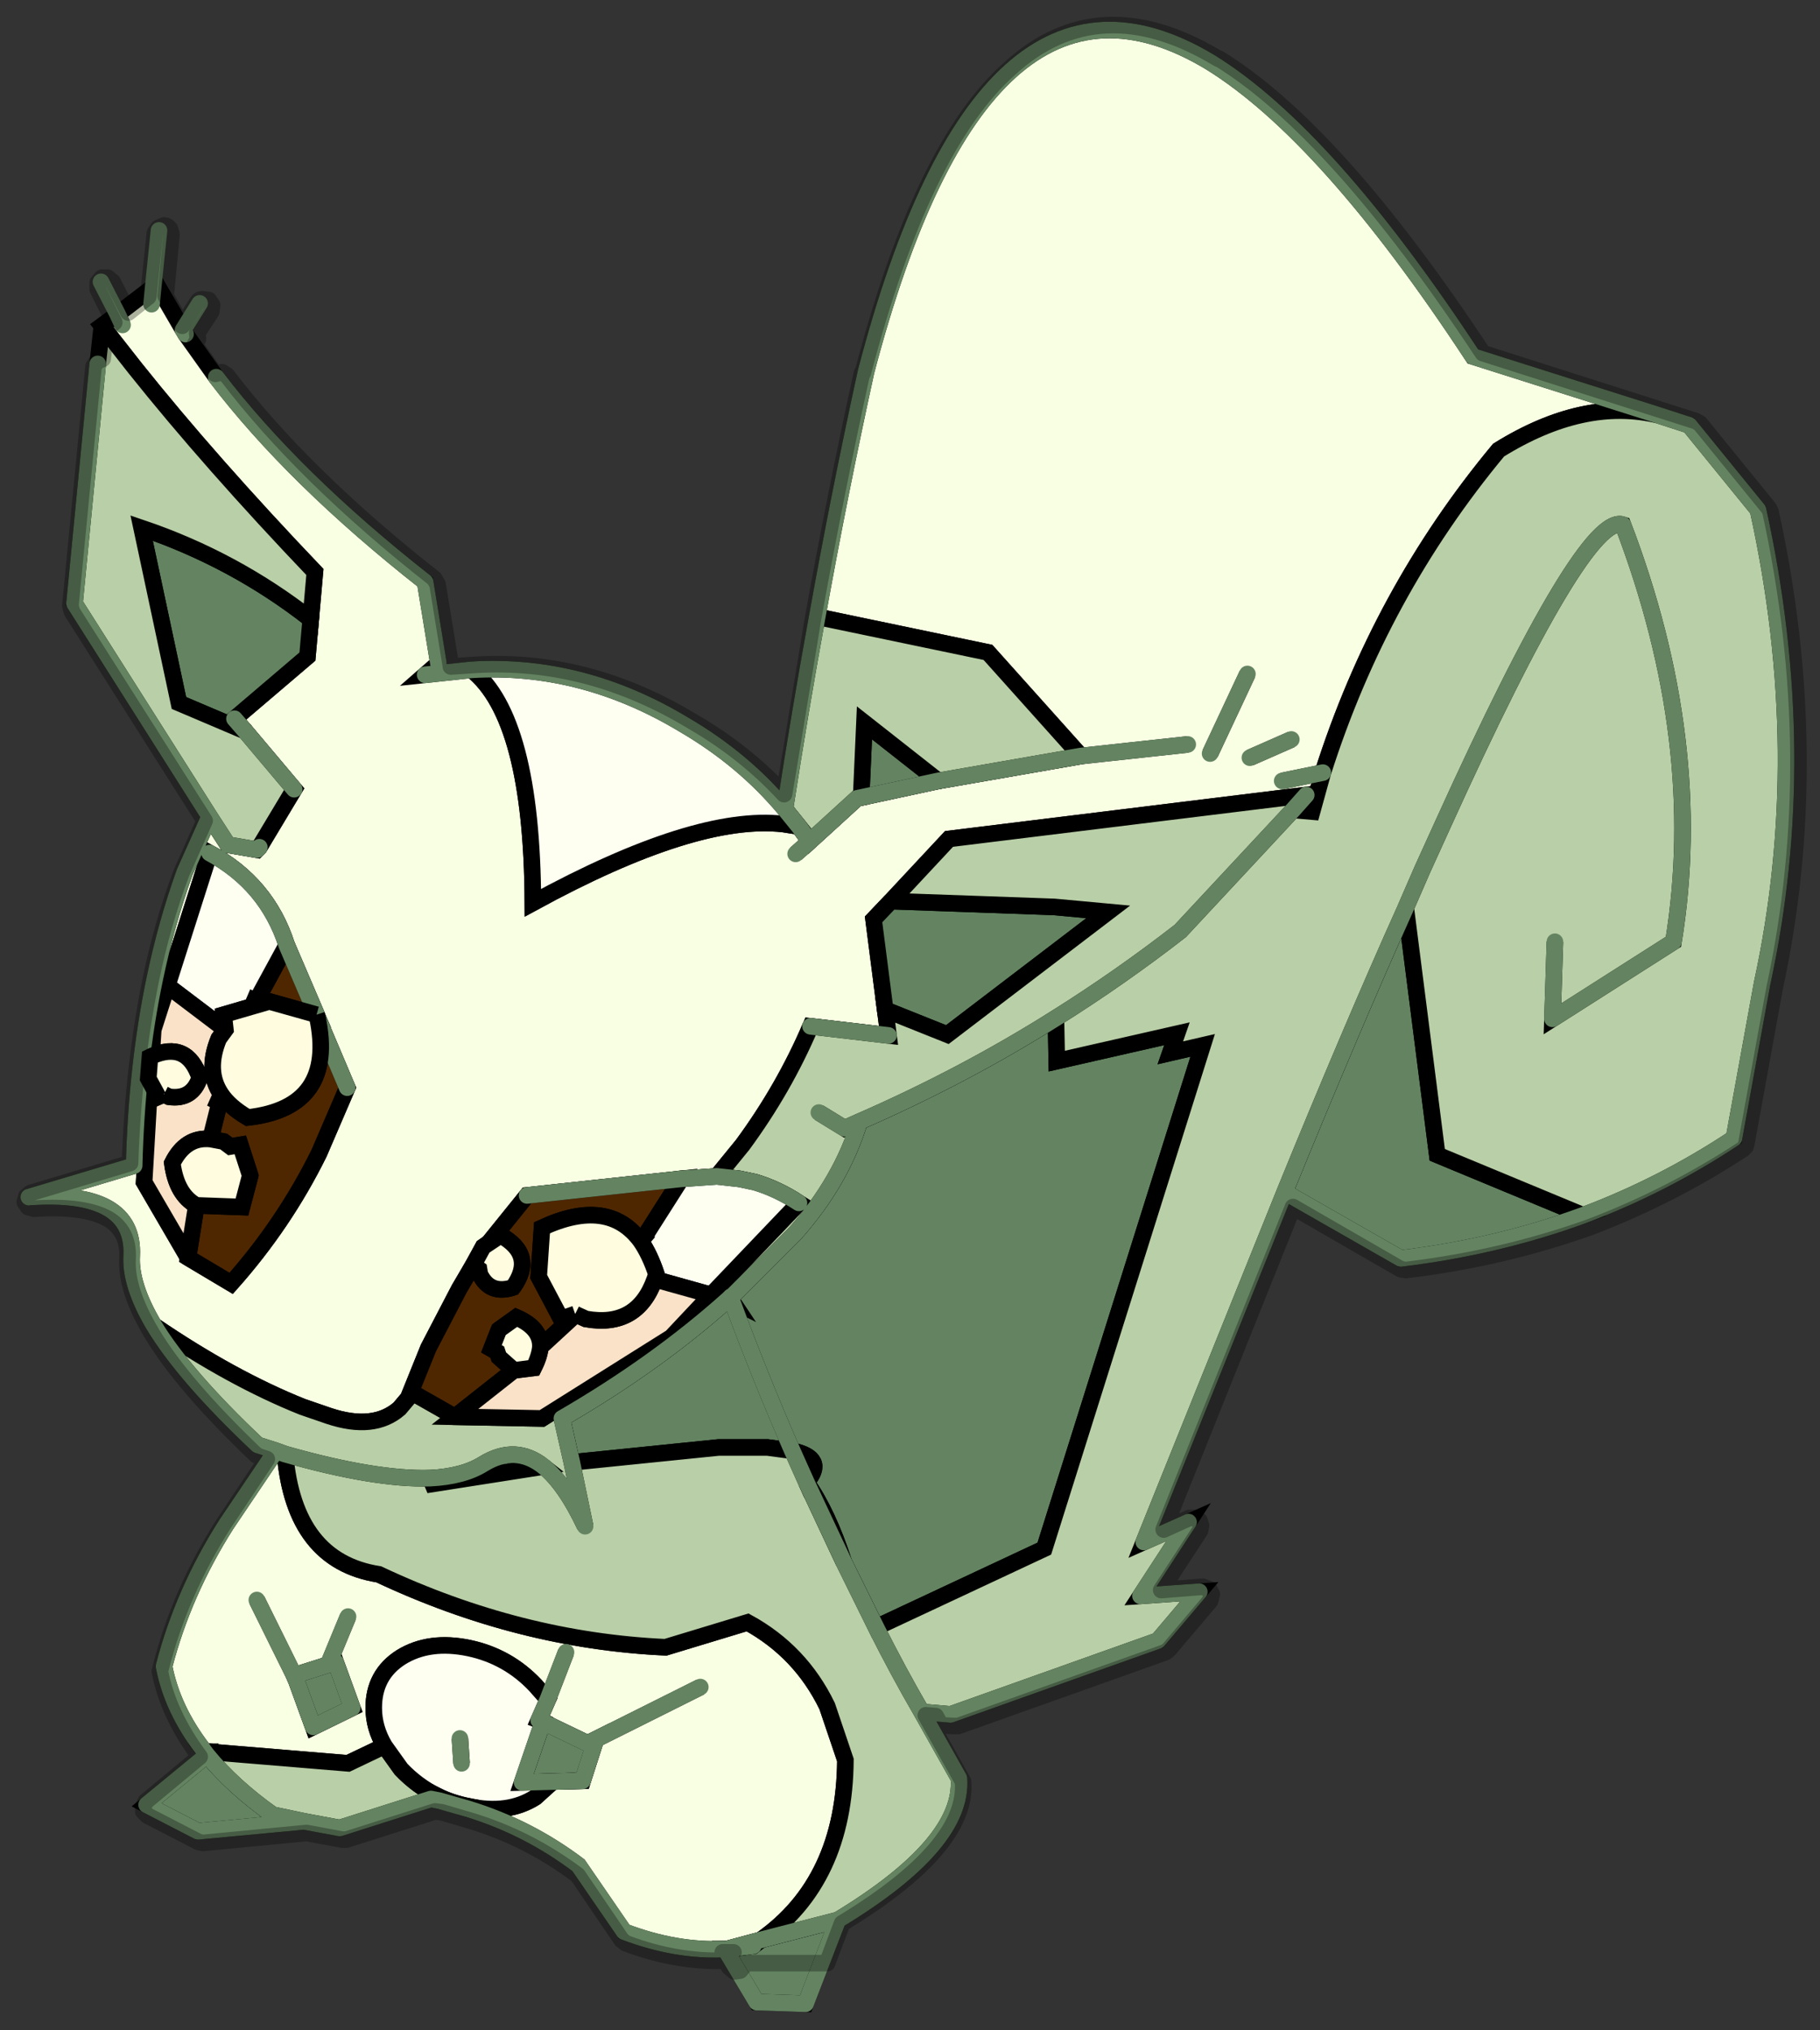 <svg width="156" height="174" xmlns="http://www.w3.org/2000/svg" xmlns:xlink="http://www.w3.org/1999/xlink">
 <rect width="100%" height="100%" fill="#333333" stroke="none"/>
 <defs>
  <g transform="matrix(1,0,0,1,192.55,294) " id="shape0">
   <path id="svg_1" fill-rule="evenodd" fill="#f8ffe3" d="m9.25,-126q1.35,-7.5 2.95,-14.8q7.05,-26.9 20.75,-18.65q7.05,4.35 15.85,17.75l11.2,3.55q-4.5,-1.1 -9.65,2.1q-7.15,8.6 -10.6,19.45l-0.65,2.35l-1.15,-0.1l0.8,-0.9l-21.55,2.65l-3.5,3.75l-1.05,1.1l0.7,5.45l0.2,1.55l-4.7,-0.55l0,-0.05l0,0.05q-1.6,3.75 -4.1,7.15l-1.55,1.9l-2.15,0.15l-9.3,1l-2.3,2.85l-0.35,0.25l-0.6,1.1l-0.85,1.45l-1.85,3.55l-1.05,2.6l0.1,0.1l-0.8,0.95q-1.55,1.35 -4.25,0.45l-1.6,-0.55q-4.25,-1.7 -8.95,-4.9q-1.45,-2.45 -1.35,-4.2q0.2,-4 -6.2,-3.55l6.35,-1.9q0.15,-6.05 1.25,-11.3q0.7,-3.35 1.8,-6.4l1.5,-3.35l1.1,1.7l1.75,0.3l0.15,-0.15l2.1,-3.5l-2.95,-3.5l-0.65,-0.75l4.4,-3.75l0.2,-2.25l0.25,-2.85q-6.3,-6.6 -10.85,-12.3l-2,-2.55l0.95,-0.7l0.3,0.65l-0.3,-0.65l2.15,-1.65l0.2,-0.15l1.6,2.75l0.15,0.25l1.85,2.6q4.65,6.1 12.6,12.35l0.8,4.9l-0.8,0.7l2.8,-0.3q3.65,2.9 3.7,14.05q9.8,-5.35 15.1,-4.75l0.95,0.15l0.65,0.9l2.85,-2.6l0.25,-0.05l4.65,-1l8.6,-1.5l-5.6,-6.25l-10.3,-2.15m22.35,7.7l-6.45,0.7l6.45,-0.7m-52.5,16.45l-0.05,-0.15l-1.8,-4.2q-1.2,-3.7 -4.65,-5.55l-2.55,8l-0.85,2.65l-0.1,1.6l-0.1,0.05l-0.1,1.3l0.1,0.2l-0.35,6.05l2.65,4.55l2.6,1.55q3.2,-3.6 5.3,-7.85l1.7,-3.95l-1.8,-4.25m29.7,-10.6l-0.85,0.75l0.85,-0.75m-32.2,36.75l0.55,0.2q0.55,6.45 5.65,7.25q8.5,4 17.3,4.4l4.95,-1.5q3.2,1.75 4.8,5.05l1.1,3.25q-0.05,7.3 -5.1,10.85l-2.05,0.55l-0.1,0q-2.95,0.15 -6.1,-1.05l-2.75,-4q-3.05,-2.3 -6.65,-3.4l0.05,-0.15q2.35,0.5 4,-0.55l1.05,-0.95l1.8,-0.05l0.8,-2.5l-0.5,0.25l-2.7,-1.3l-0.25,-0.1l0.55,-1.25l-0.75,-0.85q-1.65,-1.75 -4,-2.25q-2.4,-0.5 -4.1,0.55q-1.65,1.05 -1.65,3.05q0,1.2 0.65,2.3l-2.2,1.05l-8.45,-0.7l-0.2,0l-0.1,-0.15q-1.85,-2.4 -2.35,-5q1.15,-4.45 3.75,-8.55l3,-4.45m61.25,-42.9l-2.5,1.1l2.5,-1.1m-2.65,-3.95l-2.25,4.8l2.25,-4.8m2.1,6.45l2.45,-0.5l-2.45,0.5m-68.2,-28.75l0.1,-1.05l-0.1,1.05m33.1,83.4l-6.3,3.15l6.3,-3.15m-8.1,-2.1l-1.1,2.85l1.1,-2.85m-14.35,0.75l-2.05,0.65l0.15,0.35l1,2.75l2.35,-1.15l-1,-2.75l-0.45,0.15l1.2,-2.9l-1.2,2.9m-2.05,0.65l-2.25,-4.55l2.25,4.55"/>
   <path id="svg_2" fill-rule="evenodd" fill="#648461" d="m-25.25,-119.1l-4,-1.7l-2.25,-10.55q5.6,1.9 10.2,5.5l-0.2,2.25l-4.4,3.75l0.65,0.75m37.15,4l0.2,-4.5l4.45,3.5l-4.65,1m-26,41.05q2,-0.1 3.2,-0.85q1.95,-1.2 3.65,0.15l-6.7,1.05l-0.15,-0.35m8.55,-0.95l-0.6,-2.65q5.7,-3.3 10.05,-7.2l0.2,0.1l0,-0.25l3.8,-3.8q2.8,-3.15 3.9,-6.75q6.3,-2.75 11.85,-6.25l0.05,2.6l7.25,-1.65l-0.4,1.15l1.95,-0.45l-9.55,30.35l-10.15,4.75l-1.95,-3.95q-0.95,-2.95 -2.25,-4.8q1.25,-1.45 -0.85,-1.9l-1.5,-0.2l-2.95,0l-8.85,0.9m19.25,-33.85l9.85,0.35l3.25,0.3l-9.7,7.4l-3.75,-1.5l-0.7,-5.45l1.05,-1.1m23.75,17.55q4,-9.8 7.3,-17.15l1.9,14.9l8.8,3.65q-5.2,1.9 -11,2.6l-7,-4m-59.15,37.95l-6.4,0.6l-3.1,-1.6l3.65,-3q1.55,1.9 3.95,3.6l1.9,0.4m29.45,-22.35q-1.95,-4.45 -3.65,-9.05q1.7,4.6 3.65,9.05m-15.05,16.35l2.7,1.3l0.5,-0.25l-0.8,2.5l-1.8,0.05l-1.85,0.05l1.25,-3.65m-12.95,-3.45l0.45,-0.15l1,2.75l-2.35,1.15l-1,-2.75l-0.15,-0.35l2.05,-0.65m24,17.25l0.2,-0.1l1.45,-0.2l0.45,-0.35l4.65,-1.2l-1.95,5.05l-2.95,-0.1l-1.85,-3.1"/>
   <path id="svg_3" fill-rule="evenodd" fill="#b9cfa7" d="m9.25,-126l10.3,2.15l5.6,6.25l-8.6,1.5l-4.45,-3.5l-0.2,4.5l-0.25,0.05l-2.85,2.6l-0.65,-0.9l-0.85,-1.05q0.9,-5.85 1.95,-11.6m-43.15,-17.55l2,2.55q4.55,5.7 10.85,12.3l-0.25,2.85q-4.6,-3.6 -10.2,-5.5l2.25,10.55l4,1.7l2.95,3.5l-2.1,3.5l-0.15,0.15l-1.75,-0.3l-1.1,-1.7l-8.15,-12.85l1.4,-14.45l0.25,-2.3m43.25,47.45l1.55,0.95l0.9,-0.4l-0.9,0.4l-1.55,-0.95m-6.15,3.85l1.55,-1.9q2.5,-3.4 4.1,-7.15l4.7,0.55l-0.2,-1.55l3.75,1.5l9.7,-7.4l-3.25,-0.3l-9.85,-0.35l3.5,-3.75l21.55,-2.65l-0.8,0.9l-6.8,7.3q-3.6,2.8 -7.5,5.25q3.9,-2.45 7.5,-5.25l6.8,-7.3l1.15,0.1l0.65,-2.35q3.45,-10.85 10.6,-19.45q5.15,-3.2 9.65,-2.1l1.85,0.6l4.15,5.1q3.25,14.75 0.25,28.55l-1.7,9.35q-4.3,2.85 -9.1,4.65l-8.8,-3.65l-1.9,-14.9q-3.3,7.35 -7.3,17.15l-8.5,21.1l2.7,-1.2l-2.9,4.45l3.55,-0.25l-2.5,2.95l-12.5,4.45l-1.75,-0.15q-1.45,-2.5 -2.75,-5.1q1.3,2.6 2.75,5.1l2.25,4q0.3,3.95 -7.3,8.55l-4.65,1.2q5.05,-3.55 5.1,-10.85l-1.1,-3.25q-1.6,-3.3 -4.8,-5.05l-4.95,1.5q-8.8,-0.4 -17.3,-4.4q-5.1,-0.8 -5.65,-7.25l-0.55,-0.2l-1.1,-0.35q-4.4,-4.15 -6.25,-7.2q4.7,3.2 8.95,4.9l1.6,0.55q2.7,0.9 4.25,-0.45l0.8,-0.95l2.55,1.45l5.25,0.1l7.8,-4.9l2.4,-2.55l5.3,-5.55q-1.3,-0.85 -2.65,-1.25l-0.95,-0.2l-1.35,-0.15m-17.3,18.2q-3.3,0.1 -8.75,-1.45q5.45,1.55 8.75,1.45l0.15,0.35l6.7,-1.05q-1.7,-1.35 -3.65,-0.15q-1.2,0.75 -3.2,0.85m8.55,-0.95l0.8,3.85q-1.2,-2.55 -2.5,-3.6q1.3,1.05 2.5,3.6l-0.8,-3.85l8.85,-0.9l2.95,0l1.5,0.2q2.1,0.45 0.85,1.9l-0.85,-1.9l0.85,1.9l2.25,4.8l1.95,3.95l10.15,-4.75l9.55,-30.35l-1.95,0.45l0.4,-1.15l-7.25,1.65l-0.05,-2.6q-5.55,3.5 -11.85,6.25q-1.1,3.6 -3.9,6.75l-3.8,3.8l-0.05,0l-0.1,0.1l-0.05,0.05q-4.35,3.9 -10.05,7.2l0.6,2.65m59.3,-31.4l-0.15,4.65l7.3,-4.65q1.95,-12.05 -3.05,-25.15q-2.3,-0.8 -10.85,18.05l-1.25,2.75l-1,2.3l1,-2.3l1.25,-2.75q8.55,-18.85 10.85,-18.05q5,13.1 3.05,25.15l-7.3,4.65l0.15,-4.65m-81.3,49.05l0.05,-0.2l8.45,0.7l2.2,-1.05l1,1.4q0.95,1 2.15,1.6l0.15,0.3l-0.5,-0.1l-5.5,1.75l-2.15,-0.4l-1.9,-0.4q-2.4,-1.7 -3.95,-3.6"/>
   <path id="svg_4" fill-rule="evenodd" fill="#4e2701" d="m-20.9,-101.85l1.8,4.25l-1.7,3.95q-2.1,4.25 -5.3,7.85l-2.6,-1.55l0.5,-3.15l2.75,0.1l0.5,-1.9l-0.6,-1.85l-0.6,0.1l-0.4,-0.3l-0.8,-0.15l0.4,-1.6l0.15,-0.6l-0.1,-0.05l0.2,-0.45q0.5,0.75 1.6,1.4q5.35,-0.6 4.2,-6.05m-1.85,-4.35l1.8,4.2l-2.85,-0.8l-1.05,0.3l0.15,-0.35l0.1,0.05l1.85,-3.4m10.15,28.45l-2.55,-1.45l-0.1,-0.1l1.05,-2.6l1.85,-3.55l0.85,-1.45l0.35,0.25l0.05,0.3q0.6,1.25 2,0.8q1.4,-1.95 -0.75,-3.15l-0.7,0.45l2.3,-2.85l9.3,-1l-2.1,3.3l0,0.05l-0.35,0.4q-1.95,-2.65 -5.95,-0.8l-0.2,2.95l1.35,2.55l0.85,-0.3l0,0.05l-0.2,0.2l-1.9,1.75q0.05,-1.15 -1.45,-1.8l-1.05,0.75l-0.45,1.15l0.35,0.2l0.1,0.3l0.9,0.8l-3.55,2.8"/>
   <path id="svg_5" fill-rule="evenodd" fill="#fffff1" d="m-11.6,-122.8q6.65,-0.4 12.8,3.3q3.6,2.1 6.1,5.1l0.85,1.05l-0.95,-0.15q-5.3,-0.6 -15.1,4.75q-0.05,-11.15 -3.7,-14.05m-18.35,19.05l2.55,-8q3.45,1.85 4.65,5.55l-1.85,3.4l-0.1,-0.05l-0.15,0.35l-1.7,0.5l0.1,0.9l-3.5,-2.65m33.15,11.5l1.35,0.15l0.95,0.2q1.35,0.4 2.65,1.25l-5.3,5.55l-3.4,-0.95l0.1,-0.3q-0.4,-1.2 -0.95,-2l0.35,-0.4l0,-0.05l2.1,-3.3l2.15,-0.15m-16.9,37.35q-1.2,-0.6 -2.15,-1.6l-1,-1.4q-0.65,-1.1 -0.65,-2.3q0,-2 1.65,-3.05q1.7,-1.05 4.1,-0.55q2.35,0.5 4,2.25l0.75,0.85l-0.55,1.25l0.25,0.1l-1.25,3.65l1.85,-0.05l-1.05,0.95q-1.65,1.05 -4,0.55q-1.05,-0.2 -1.95,-0.65m1.5,-1.95l-0.1,-1.5l0.1,1.5"/>
   <path id="svg_6" fill-rule="evenodd" fill="#f9e2c8" d="m-28.7,-87.35l-2.65,-4.55l0.35,-6.05l0.5,0.9l0.35,-0.15l0.3,0.15q1.4,0.2 1.85,-1.15q-0.75,-2.25 -2.9,-1.3l0.1,-1.6l0.85,-2.65l3.5,2.65l-0.4,0.55q-0.8,1.95 0.15,3.35l-0.2,0.45l0.1,0.05l-0.15,0.6l-0.4,1.6q-1.5,-0.15 -2.3,1.45q0.25,1.9 1.45,2.55l-0.5,3.15m31.55,2.25l-2.4,2.55l-7.8,4.9l-5.25,-0.1l3.55,-2.8l1.2,-0.15q0.35,-0.7 0.4,-1.25l1.9,-1.75l0.2,-0.2l0,-0.05l0.1,0.05l0.55,0.25q3.1,0.55 4.15,-2.4l3.4,0.95"/>
   <path id="svg_7" fill-rule="evenodd" fill="#d07404" d="m3.95,-84.9l0.1,-0.1l0.05,0l0,0.25l-0.1,-0.15l0,-0.05l0.05,-0.05l-0.05,0.05l-0.05,0.05m4.9,-16.4l0,-0.05l0,0.05m-0.25,27.5q1.3,1.85 2.25,4.8l-2.25,-4.8"/>
   <path id="svg_8" fill-rule="evenodd" fill="#ba711f" d="m-27.55,-57.35l-0.15,-0.2l0.2,0l-0.05,0.2"/>
   <path id="svg_9" fill-rule="evenodd" fill="#b35109" d="m3.9,-84.85l0.05,-0.05l0.05,-0.05l0,0.05l0.1,0.15l-0.2,-0.1"/>
   <path id="svg_10" fill-rule="evenodd" fill="#723901" d="m-5.35,-83.9l0,-0.05l0,0.05"/>
   <path id="svg_11" fill-rule="evenodd" fill="#ffa717" d="m-13.55,-54.6l-0.15,-0.3q0.9,0.45 1.95,0.65l-0.05,0.15l-1.75,-0.5m17.35,8.95l2.05,-0.55l-0.45,0.35l-1.45,0.2l-0.15,0"/>
   <path id="svg_12" fill-rule="evenodd" fill="#b66123" d="m3.75,-45.55l-0.05,-0.1l0.25,0l-0.2,0.1"/>
   <path id="svg_13" stroke-linejoin="round" stroke-linecap="round" stroke="#648461" fill="none" d="m60,-138.15l-11.2,-3.55q-8.8,-13.4 -15.85,-17.75q-13.7,-8.25 -20.75,18.65q-1.6,7.3 -2.95,14.8m15.9,8.4l6.45,-0.7m-65.75,-22.95l-1.4,14.45l8.15,12.85l1.1,1.7l1.75,0.3l0.15,-0.15m2.1,-3.5l-2.95,-3.5m-0.65,-0.75l0.65,0.75m-1.75,-21.35q4.65,6.1 12.6,12.35l0.8,4.9m-0.8,0.7l2.8,-0.3q6.65,-0.4 12.8,3.3q3.6,2.1 6.1,5.1q0.9,-5.85 1.95,-11.6m-30.15,24.15l1.8,4.25m-8.3,-14.15q3.45,1.85 4.65,5.55l1.8,4.2m37.5,-14.1l8.6,-1.5m-17,4.25l0.65,0.9l2.85,-2.6l0.25,-0.05l4.65,-1m-8.6,4.4l0.85,-0.75m-1.5,-1.95l0.85,1.05m3.65,17.8l-0.9,0.4l-1.55,-0.95m-6.15,3.85l1.35,0.15l0.95,0.2q1.35,0.4 2.65,1.25m-38.9,7.4q1.85,3.05 6.25,7.2l1.1,0.35l0.55,0.2q5.45,1.55 8.75,1.45q2,-0.1 3.2,-0.85q1.95,-1.2 3.65,0.15q1.3,1.05 2.5,3.6l-0.8,-3.85l-0.6,-2.65q5.7,-3.3 10.05,-7.2l0.05,-0.05l0.05,-0.05l0.05,-0.05l0.05,0l3.8,-3.8q2.8,-3.15 3.9,-6.75q6.3,-2.75 11.85,-6.25q3.9,-2.45 7.5,-5.25l6.8,-7.3l0.8,-0.9m-25.2,14.5l-4.7,-0.55m3.95,36.25q1.3,2.6 2.75,5.1l1.75,0.15l12.5,-4.45l2.5,-2.95l-3.55,0.25l2.9,-4.45l-2.7,1.2l8.5,-21.1q4,-9.8 7.3,-17.15l1,-2.3l1.25,-2.75q8.55,-18.85 10.85,-18.05q5,13.1 3.05,25.15l-7.3,4.65l0.15,-4.65m-18.4,-11.1l2.5,-1.1m1.9,2l-2.45,0.5m-4.35,-1.65l2.25,-4.8m24.8,-15.6l1.85,0.6l4.15,5.1q3.25,14.75 0.25,28.55l-1.7,9.35q-4.3,2.85 -9.1,4.65q-5.2,1.9 -11,2.6l-7,-4m-68.25,-54.6l-0.1,1.05m0.1,-1.05l0.35,-3.4m-2.5,5.05l0.3,0.65m3.65,0.3l0.15,0.25m1.45,29.1l-1.5,3.35q-1.1,3.05 -1.8,6.4q-1.1,5.25 -1.25,11.3l-6.35,1.9q6.4,-0.45 6.2,3.55q-0.1,1.75 1.35,4.2m2.75,-61.65l-1,1.6m-4.95,-2.9l1,1.95m11.25,90.9l-6.4,0.6l-3.1,-1.6l3.65,-3l-0.15,-0.2m-0.1,-0.15q-1.85,-2.4 -2.35,-5q1.15,-4.45 3.75,-8.55l3,-4.45m-4.15,18.35q1.55,1.9 3.95,3.6l1.9,0.4l2.15,0.4l5.5,-1.75l0.5,0.1m24.05,7.2q7.6,-4.6 7.3,-8.55l-2.25,-4m-11.55,-25l0,0.05l0.1,0.15q1.7,4.6 3.65,9.05m3.1,6.7l1.95,3.95m-11.75,-27.05l-9.3,1m16.85,17.3l-0.85,-1.9m-6.7,-16.4l2.15,-0.15m-10.2,31.55l-0.55,1.25l0.25,0.1l2.7,1.3l0.5,-0.25l6.3,-3.15m-9.2,0.75l1.1,-2.85m-14.35,0.75l-2.05,0.65l0.15,0.35l1,2.75l2.35,-1.15l-1,-2.75l-0.45,0.15l1.2,-2.9m-5.5,-1l2.25,4.55m10.5,8.05q3.6,1.1 6.65,3.4l2.75,4q3.15,1.2 6.1,1.05l0.1,0l2.05,-0.55l4.65,-1.2l-1.95,5.05l-2.95,-0.1l-1.85,-3.1m-15.55,-8.55l-1.75,-0.5m1.25,-3.75l0.1,1.5m4.9,-2.5l-1.25,3.65l1.85,-0.05l1.8,-0.05l0.8,-2.5m8.05,12.65l-0.25,0l0.05,0.1m0.2,-0.1l-0.15,0l-0.1,0m0.25,0l1.45,-0.2m5.45,-23.15l-2.25,-4.8"/>
   <path id="svg_14" fill-rule="evenodd" fill="#fffcdf" d="m-20.95,-102l0.05,0.15q1.15,5.45 -4.2,6.05q-1.1,-0.65 -1.6,-1.4q-0.95,-1.4 -0.15,-3.35l0.4,-0.55l-0.1,-0.9l2.75,-0.8l2.85,0.8m15.6,18.05l-0.85,0.3l-1.35,-2.55l0.2,-2.95q4,-1.85 5.95,0.8q0.55,0.8 0.95,2l-0.1,0.3q-1.05,2.95 -4.15,2.4l-0.55,-0.25l-0.1,-0.05m-19.6,-8.35l-0.5,1.9l-2.75,-0.1q-1.2,-0.65 -1.45,-2.55q0.8,-1.6 2.3,-1.45l0.8,0.15l0.4,0.3l0.6,-0.1l0.6,1.85m15.85,6.75q-1.4,0.45 -2,-0.8l-0.05,-0.3l-0.35,-0.25l0.6,-1.1l1.05,-0.7q2.15,1.2 0.75,3.15m-0.85,2.55l1.05,-0.75q1.5,0.65 1.45,1.8q-0.05,0.55 -0.4,1.25l-1.2,0.15l-0.9,-0.8l-0.1,-0.3l-0.35,-0.2l0.45,-1.15m-20.2,-14.2l-0.35,0.15l-0.6,-1.1l0.1,-1.3l0.1,-0.05q2.15,-0.95 2.9,1.3q-0.45,1.35 -1.85,1.15l-0.3,-0.15"/>
   <path id="svg_15" stroke-opacity="0.302" stroke-linejoin="round" stroke-linecap="round" stroke="#000000" fill="none" d="m33.45,-159.65q-7.2,-4.35 -12.6,0.6q-5.3,4.7 -8.85,18.35l-0.05,0q-1.6,7.3 -2.95,14.8l-1.75,10.6q-2.35,-2.55 -5.55,-4.4q-6.3,-3.8 -13.05,-3.4l-1.5,0.1l0,-0.05l-0.8,-4.9l-0.2,-0.35q-7.9,-6.2 -12.5,-12.25l-0.3,-0.2l-0.4,0.1l-1.25,-1.75l0.2,-0.35l-0.05,-0.35l0.85,-1.3l0.05,-0.4l-0.2,-0.3l-0.4,-0.05q-0.2,0 -0.3,0.2l-0.9,1.4l-1,-1.8l0.35,-3.7l-0.1,-0.35q-0.15,-0.2 -0.35,-0.2l-0.35,0.15l-0.2,0.3l-0.4,3.85l-1.2,0.95l-0.95,-1.85l-0.3,-0.25l-0.35,0l-0.25,0.3l0,0.4l1,2l-0.5,0.4l-0.2,1.8l-0.35,0.15l-0.2,0.3l-1.4,14.45l0.1,0.35l8,12.6l-1.4,3.15q-1.15,3.05 -1.85,6.45q-1.05,5.15 -1.25,11.05l-6,1.8l-0.25,0.2l-0.1,0.35l0.2,0.3l0.35,0.1q3,-0.2 4.45,0.6q1.3,0.75 1.2,2.45q-0.1,1.85 1.45,4.45q1.85,3.1 6.3,7.35l0.2,0.1l0.45,0.15l-2.6,3.9q-2.65,4.15 -3.8,8.7l-0.05,0.2q0.5,2.6 2.4,5.15l-3.25,2.7l-0.15,0.3l0,0.3l0.25,0.25l3.1,1.6l0.25,0.05l6.25,-0.6l2.15,0.4l0.25,0l5.35,-1.7l0.4,0.05l1.7,0.5q3.5,1.05 6.5,3.3l2.65,3.9l0.25,0.2q3.05,1.15 6,1.05l0.25,0.4l0.3,0.25l0.35,-0.05l0.25,-0.3l0,-0.15l5,0l0.9,-2.4q7.6,-4.6 7.3,-8.55l-2.25,-4l0.6,0.05l0.3,0.55l0.8,0.05l0.25,0l12.5,-4.45l0.2,-0.15l2.5,-2.95l0.1,-0.4l-0.15,-0.3l-0.4,-0.15l-2.5,0.2l2.35,-3.6l0.05,-0.3l-0.1,-0.3l-0.3,-0.15l-0.3,0l-1.55,0.7l7.8,-19.45l6.5,3.75l0.3,0.05q5.85,-0.7 11.15,-2.6q4.85,-1.85 9.2,-4.7l0.15,-0.15l0.05,-0.2l1.7,-9.35q3,-13.9 -0.25,-28.75l-0.1,-0.2l-4.15,-5.1l-0.25,-0.15l-12.85,-4.1q-8.85,-13.4 -15.9,-17.75l-0.05,0m-29.25,114.2l-0.25,0l0.05,0.1l0.25,0.4l-0.05,0l-0.35,-0.05l-0.25,-0.3l-0.05,-0.15l0.4,0l0.1,0l0.15,0"/>
   <path id="svg_16" stroke-opacity="0" stroke-linejoin="round" stroke-linecap="round" stroke="#ff00ff" fill="none" d="m187.95,-293.5l0,380l-379.95,0l-0.05,0l0,-380l380,0"/>
   <path id="svg_17" stroke-opacity="0" stroke-linejoin="round" stroke-linecap="round" stroke="#ff00ff" fill="none" d="m187.95,-293.5l-190,190l190,190m-380,-380l190,190l-189.95,190"/>
   <path id="svg_18" stroke-opacity="0" stroke-linejoin="round" stroke-linecap="round" stroke="#ff00ff" fill="none" d="m92.95,-38.4l-189.95,0"/>
  </g>
 </defs>
 <g>
  <title>background</title>
  <rect fill="none" id="canvas_background" height="176" width="158" y="-1" x="-1"/>
 </g>
 <g>
  <title>Layer 1</title>
  <g stroke="null" id="svg_19">
   <use stroke="null" x="14.272" y="141.281" id="svg_20" xlink:href="#shape0" width="381" transform="matrix(1.421,0,0,1.421,-236.992,-386.632) " height="381"/>
  </g>
 </g>
</svg>